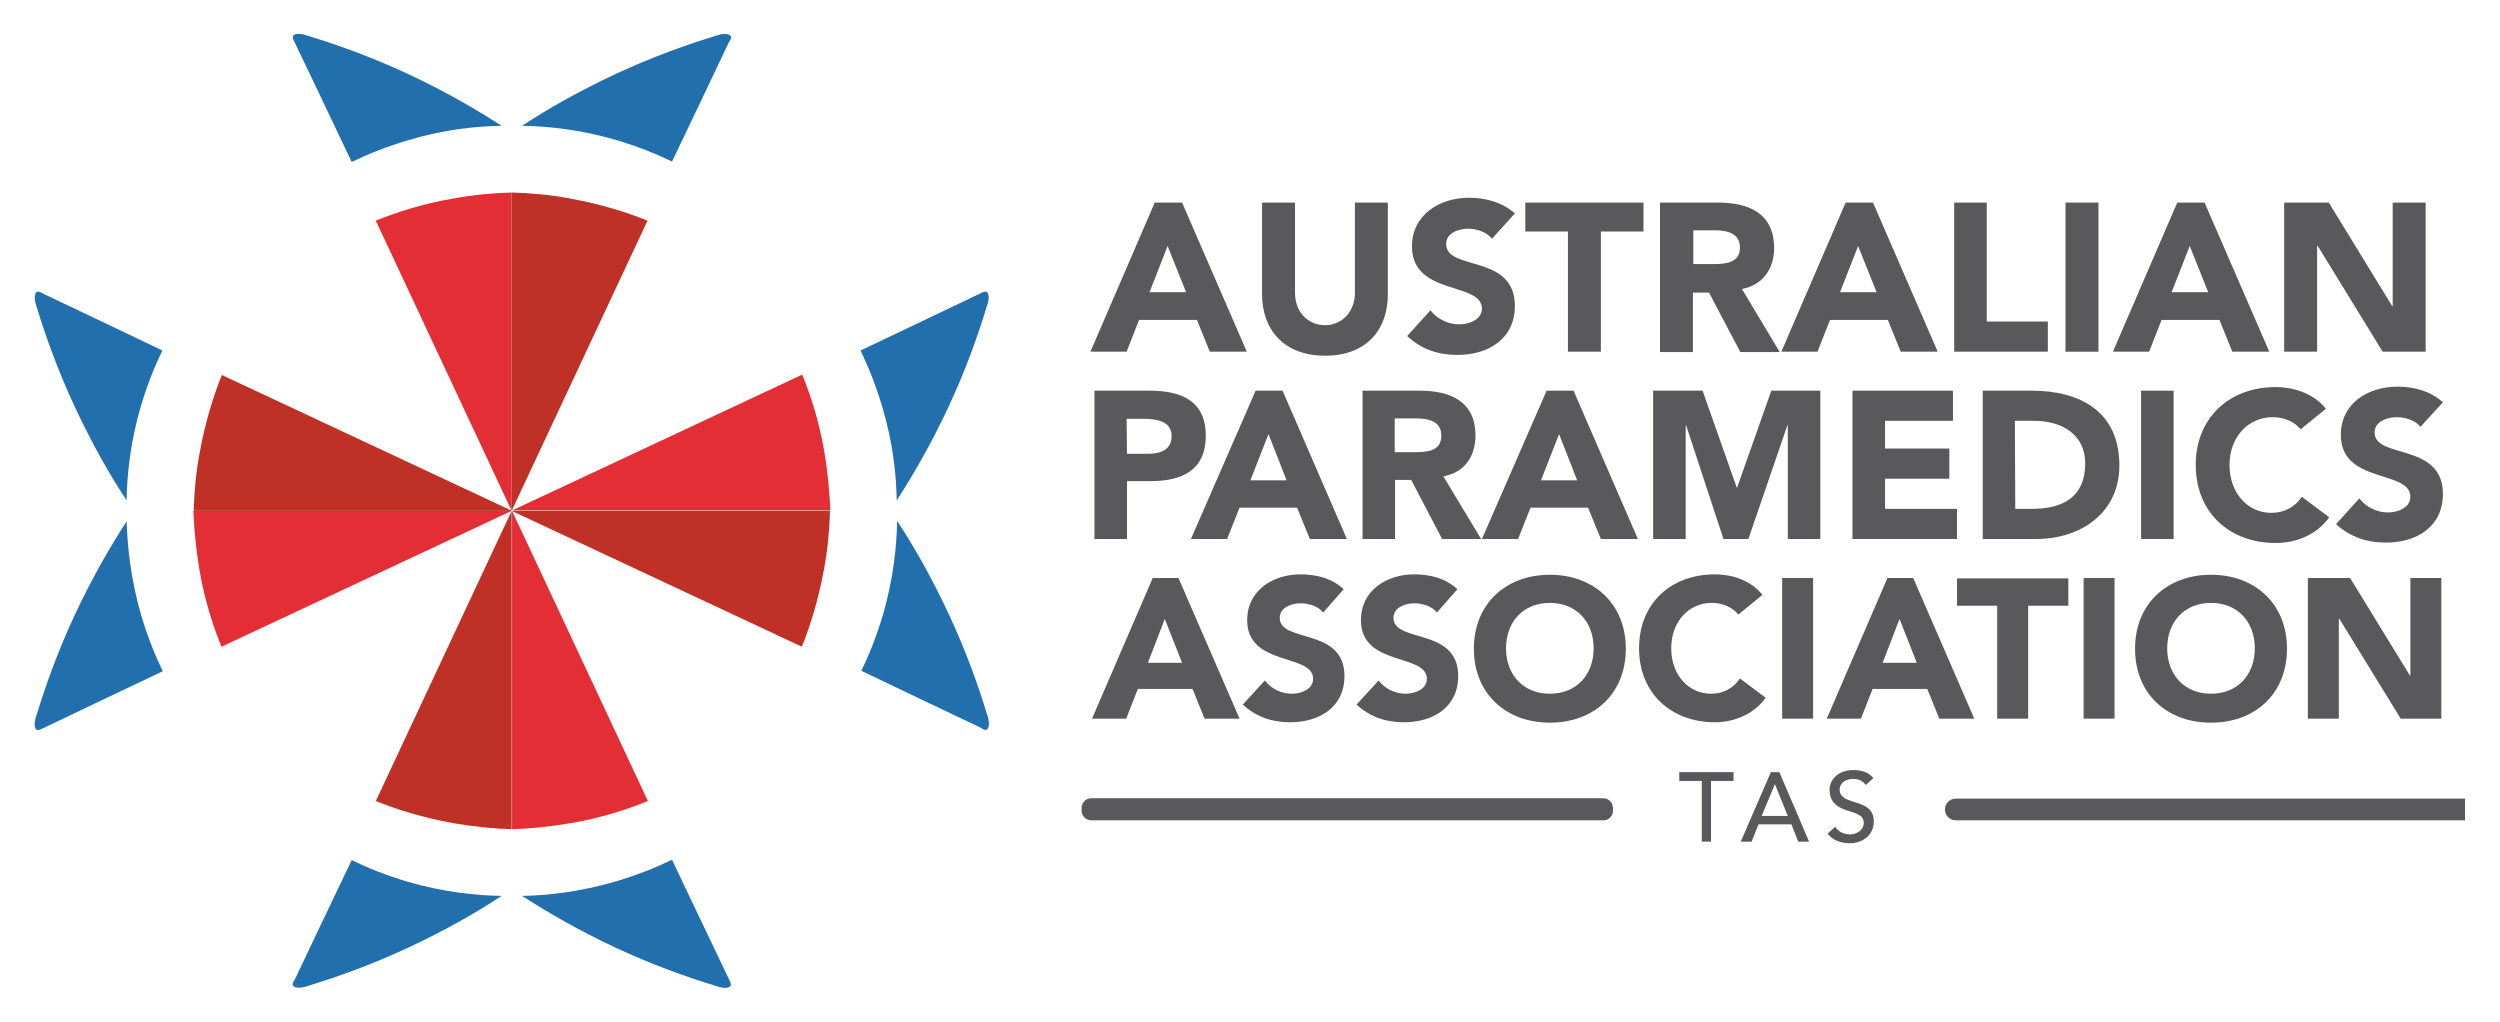 <?xml version="1.0" encoding="utf-8"?>
<!-- Generator: Adobe Illustrator 25.2.1, SVG Export Plug-In . SVG Version: 6.00 Build 0)  -->
<svg version="1.1" id="Layer_1" xmlns="http://www.w3.org/2000/svg" xmlns:xlink="http://www.w3.org/1999/xlink" x="0px" y="0px"
	 viewBox="0 0 622 254.3" style="enable-background:new 0 0 622 254.3;" xml:space="preserve">
<style type="text/css">
	.st0{fill:#216FAD;}
	.st1{fill:#E42E35;}
	.st2{fill:#BF3126;}
	.st3{fill:#59585A;}
</style>
<g>
	<g>
		<g>
			<path class="st0" d="M181.8,9c-0.3-0.6-1.8-0.8-3.7-0.1c-7.5,2.3-15.9,5.3-24.9,9.5s-16.8,8.6-23.3,12.9
				c6.3,0.1,14.3,0.9,23.3,3.5c5.4,1.6,10.1,3.5,14,5.4c4.7-9.9,9.5-19.8,14.2-29.8C182.1,9.5,181.9,9.1,181.8,9z"/>
			<path class="st0" d="M124.8,31.3c-6.5-4.2-14.3-8.7-23.3-12.9c-9-4.2-17.4-7.2-24.9-9.5c-1.9-0.7-3.4-0.6-3.7,0.1
				c0,0.1-0.2,0.5,0.4,1.5c4.7,9.9,9.5,19.8,14.2,29.8c3.9-1.9,8.6-3.8,14-5.4C110.4,32.2,118.5,31.4,124.8,31.3z"/>
		</g>
		<g>
			<path class="st1" d="M112.7,49.4c-7.6,1.3-14,3.4-19.2,5.5l33.8,72.2V47.9C123,48,118.1,48.4,112.7,49.4z"/>
			<path class="st2" d="M127.3,47.9v79.2l33.8-72.2c-5.2-2.1-11.6-4.1-19.2-5.5C136.6,48.4,131.7,48,127.3,47.9z"/>
		</g>
		<g>
			<path class="st0" d="M72.9,245.2c0.3,0.6,1.8,0.8,3.7,0.1c7.5-2.3,15.9-5.3,24.9-9.5s16.8-8.6,23.3-12.9
				c-6.3-0.1-14.3-0.9-23.3-3.5c-5.4-1.6-10.1-3.5-14-5.4c-4.7,9.9-9.5,19.8-14.2,29.8C72.6,244.7,72.8,245.1,72.9,245.2z"/>
			<path class="st0" d="M129.9,222.9c6.5,4.2,14.3,8.7,23.3,12.9s17.4,7.2,24.9,9.5c1.9,0.7,3.4,0.6,3.7-0.1c0-0.1,0.2-0.5-0.4-1.5
				c-4.7-9.9-9.5-19.8-14.2-29.8c-3.9,1.9-8.6,3.8-14,5.4C144.3,221.9,136.2,222.8,129.9,222.9z"/>
		</g>
		<g>
			<path class="st1" d="M142,204.8c7.6-1.3,14-3.4,19.2-5.5l-33.8-72.2v79.2C131.7,206.2,136.6,205.7,142,204.8z"/>
			<path class="st2" d="M127.3,206.3v-79.2l-33.8,72.2c5.2,2.1,11.6,4.1,19.2,5.5C118.1,205.7,123,206.2,127.3,206.3z"/>
		</g>
		<g>
			<path class="st0" d="M245.5,181.5c0.6-0.3,0.8-1.8,0.1-3.7c-2.3-7.5-5.3-15.9-9.5-24.9s-8.6-16.8-12.9-23.3
				c-0.1,6.3-0.9,14.3-3.5,23.3c-1.6,5.4-3.5,10.1-5.4,14c9.9,4.7,19.8,9.5,29.8,14.2C244.9,181.8,245.4,181.6,245.5,181.5z"/>
			<path class="st0" d="M223.1,124.5c4.2-6.5,8.7-14.3,12.9-23.3s7.2-17.4,9.5-24.9c0.7-1.9,0.6-3.4-0.1-3.7c-0.1,0-0.5-0.2-1.5,0.4
				c-9.9,4.7-19.8,9.5-29.8,14.2c1.9,3.9,3.8,8.6,5.4,14C222.2,110.2,223,118.2,223.1,124.5z"/>
		</g>
		<g>
			<path class="st1" d="M205.1,112.4c-1.3-7.6-3.4-14-5.5-19.2L127.4,127h79.2C206.4,122.8,206,117.8,205.1,112.4z"/>
			<path class="st2" d="M206.5,127.1h-79.2l72.2,33.8c2.1-5.2,4.1-11.6,5.5-19.2C206,136.3,206.4,131.4,206.5,127.1z"/>
		</g>
		<g>
			<path class="st0" d="M9.2,72.6c-0.6,0.3-0.8,1.8-0.1,3.7c2.3,7.5,5.3,15.9,9.5,24.9s8.6,16.8,12.9,23.3
				c0.1-6.3,0.9-14.3,3.5-23.3c1.6-5.4,3.5-10.1,5.4-14c-9.9-4.7-19.8-9.5-29.8-14.2C9.8,72.4,9.3,72.6,9.2,72.6z"/>
			<path class="st0" d="M31.5,129.7c-4.2,6.5-8.7,14.3-12.9,23.3s-7.2,17.4-9.5,24.9c-0.7,1.9-0.6,3.4,0.1,3.7
				c0.1,0,0.5,0.2,1.5-0.4c9.9-4.7,19.8-9.5,29.8-14.2c-1.9-3.9-3.8-8.6-5.4-14C32.5,144,31.7,135.9,31.5,129.7z"/>
		</g>
		<g>
			<path class="st1" d="M49.6,141.7c1.3,7.6,3.4,14,5.5,19.2l72.2-33.8H48.1C48.3,131.4,48.7,136.3,49.6,141.7z"/>
			<path class="st2" d="M48.2,127.1h79.2L55.2,93.3c-2.1,5.2-4.1,11.6-5.5,19.2C48.7,117.8,48.3,122.8,48.2,127.1z"/>
		</g>
	</g>
	<path class="st3" d="M398.9,204.1H271.5c-1.3,0-2.4-1.1-2.4-2.4V201c0-1.3,1.1-2.4,2.4-2.4h127.4c1.3,0,2.4,1.1,2.4,2.4v0.7
		C401.3,203.1,400.2,204.1,398.9,204.1z"/>
	<path class="st3" d="M613.3,204.1H486.6c-1.5,0-2.7-1.2-2.7-2.7l0,0c0-1.5,1.2-2.7,2.7-2.7h126.7"/>
	<g>
		<g>
			<path class="st3" d="M287.3,50.4h6.8l16.1,37.1H301l-3.2-7.9h-14.4l-3.1,7.9h-9L287.3,50.4z M290.5,61.2L286,72.7h9.1L290.5,61.2
				z"/>
			<path class="st3" d="M345.3,73.2c0,8.8-5.3,15.3-15.6,15.3S314,82,314,73.2V50.4h8.2v22.5c0,4.6,3.1,8,7.5,8c4.3,0,7.4-3.5,7.4-8
				V50.4h8.2L345.3,73.2L345.3,73.2z"/>
			<path class="st3" d="M371.2,59.4c-1.3-1.7-3.9-2.5-5.9-2.5c-2.3,0-5.5,1-5.5,3.8c0,6.8,17.1,2.4,17.1,15.4
				c0,8.3-6.7,12.2-14.3,12.2c-4.8,0-9-1.4-12.5-4.7l5.8-6.4c1.7,2.2,4.4,3.5,7.1,3.5c2.7,0,5.7-1.3,5.7-3.9
				c0-6.8-17.4-3.1-17.4-15.5c0-7.9,6.9-12.1,14.2-12.1c4.2,0,8.2,1.1,11.4,3.9L371.2,59.4z"/>
			<path class="st3" d="M390.1,57.6h-10.6v-7.2h29.4v7.2h-10.6v29.9h-8.2L390.1,57.6L390.1,57.6z"/>
			<path class="st3" d="M413,50.4h14.4c7.6,0,14,2.6,14,11.3c0,5.2-2.8,9.2-8,10.2l9.4,15.7H433l-7.8-14.8h-4v14.8H413V50.4z
				 M421.2,65.7h4.8c3,0,6.9-0.1,6.9-4.1c0-3.7-3.4-4.3-6.3-4.3h-5.3v8.4H421.2z"/>
			<path class="st3" d="M459.2,50.4h6.8l16.1,37.1h-9.2l-3.2-7.9h-14.4l-3.1,7.9h-9L459.2,50.4z M462.3,61.2l-4.5,11.5h9.1
				L462.3,61.2z"/>
			<path class="st3" d="M486.1,50.4h8.2V80h15.2v7.5h-23.3V50.4H486.1z"/>
			<path class="st3" d="M513.9,50.4h8.2v37.1h-8.2V50.4z"/>
			<path class="st3" d="M541.7,50.4h6.8l16.1,37.1h-9.2l-3.2-7.9h-14.4l-3.1,7.9h-9L541.7,50.4z M544.8,61.2l-4.5,11.5h9.1
				L544.8,61.2z"/>
			<path class="st3" d="M568.3,50.4h11.1l15.8,25.8h0.1V50.4h8.2v37.1h-10.7l-16.2-26.4h-0.1v26.4h-8.2L568.3,50.4L568.3,50.4z"/>
		</g>
		<g>
			<path class="st3" d="M272.3,97.2H286c7.7,0,14,2.4,14,11.2c0,8.6-5.9,11.3-13.7,11.3h-5.9v14.4h-8.1V97.2z M280.4,112.9h5.4
				c2.9,0,5.7-1,5.7-4.4c0-3.8-3.9-4.3-7-4.3h-4.2L280.4,112.9L280.4,112.9z"/>
			<path class="st3" d="M312.4,97.2h6.7l16,36.9h-9.2l-3.2-7.8h-14.3l-3.1,7.8h-9L312.4,97.2z M315.6,108l-4.5,11.5h9L315.6,108z"/>
			<path class="st3" d="M338.9,97.2h14.3c7.6,0,13.9,2.6,13.9,11.2c0,5.2-2.8,9.2-8,10.1l9.4,15.6h-9.7l-7.7-14.7h-4v14.7H339V97.2
				H338.9z M347,112.5h4.8c3,0,6.8-0.1,6.8-4.1c0-3.7-3.3-4.3-6.3-4.3H347V112.5z"/>
			<path class="st3" d="M384.8,97.2h6.7l16,36.9h-9.2l-3.2-7.8h-14.3l-3.1,7.8h-9L384.8,97.2z M387.9,108l-4.5,11.5h9L387.9,108z"/>
			<path class="st3" d="M411.3,97.2h12.3l8.5,24.1h0.1l8.5-24.1h12.2v36.9h-8.1v-28.3h-0.1l-9.7,28.3h-6.2l-9.3-28.3h-0.1v28.3h-8.1
				L411.3,97.2L411.3,97.2z"/>
			<path class="st3" d="M460.8,97.2h25.1v7.5H469v6.9h16v7.5h-16v7.5h17.9v7.5h-26V97.2H460.8z"/>
			<path class="st3" d="M493.3,97.2h12.2c11.9,0,21.8,5.1,21.8,18.6c0,11.9-9.7,18.3-20.7,18.3h-13.3V97.2z M501.4,126.6h4.2
				c7.6,0,13.2-2.9,13.2-11.3c0-7.2-5.8-10.6-12.7-10.6h-4.8L501.4,126.6L501.4,126.6z"/>
			<path class="st3" d="M532.7,97.2h8.1v36.9h-8.1V97.2z"/>
			<path class="st3" d="M572.4,106.8c-1.6-1.9-4-3-7-3c-6.1,0-10.7,5-10.7,11.9s4.5,11.9,10.4,11.9c3.3,0,5.9-1.5,7.6-4l6.8,5.1
				c-3.1,4.4-8.3,6.4-13.3,6.4c-11.5,0-19.9-7.6-19.9-19.4s8.4-19.4,19.9-19.4c4.1,0,9.3,1.4,12.5,5.4L572.4,106.8z"/>
			<path class="st3" d="M602.2,106.2c-1.3-1.7-3.9-2.4-5.9-2.4c-2.3,0-5.5,1-5.5,3.8c0,6.7,17,2.4,17,15.3c0,8.2-6.6,12.1-14.2,12.1
				c-4.7,0-8.9-1.4-12.4-4.6l5.8-6.4c1.7,2.2,4.4,3.5,7.1,3.5s5.6-1.3,5.6-3.9c0-6.8-17.3-3.1-17.3-15.4c0-7.9,6.8-12,14.1-12
				c4.2,0,8.2,1.1,11.3,3.9L602.2,106.2z"/>
		</g>
		<g>
			<path class="st3" d="M286.8,143.8h6.4l15.2,35h-8.7l-3-7.4h-13.6l-2.9,7.4h-8.5L286.8,143.8z M289.8,154l-4.2,10.9h8.5L289.8,154
				z"/>
			<path class="st3" d="M329.2,152.4c-1.2-1.6-3.7-2.3-5.6-2.3c-2.2,0-5.2,1-5.2,3.6c0,6.4,16.1,2.3,16.1,14.5
				c0,7.8-6.3,11.5-13.5,11.5c-4.5,0-8.4-1.3-11.8-4.4l5.5-6c1.6,2.1,4.1,3.3,6.7,3.3c2.5,0,5.3-1.2,5.3-3.7c0-6.4-16.4-3-16.4-14.6
				c0-7.5,6.5-11.4,13.3-11.4c4,0,7.8,1,10.7,3.7L329.2,152.4z"/>
			<path class="st3" d="M357.5,152.4c-1.2-1.6-3.7-2.3-5.6-2.3c-2.2,0-5.2,1-5.2,3.6c0,6.4,16.1,2.3,16.1,14.5
				c0,7.8-6.3,11.5-13.5,11.5c-4.5,0-8.4-1.3-11.8-4.4l5.5-6c1.6,2.1,4.1,3.3,6.7,3.3c2.5,0,5.3-1.2,5.3-3.7c0-6.4-16.4-3-16.4-14.6
				c0-7.5,6.5-11.4,13.3-11.4c4,0,7.8,1,10.7,3.7L357.5,152.4z"/>
			<path class="st3" d="M385.6,143c10.9,0,18.9,7.2,18.9,18.4s-7.9,18.4-18.9,18.4c-10.9,0-18.9-7.2-18.9-18.4S374.7,143,385.6,143z
				 M385.6,172.6c6.6,0,10.9-4.7,10.9-11.3s-4.3-11.3-10.9-11.3c-6.6,0-10.9,4.7-10.9,11.3S379,172.6,385.6,172.6z"/>
			<path class="st3" d="M432.5,152.9c-1.5-1.8-3.8-2.9-6.6-2.9c-5.8,0-10.1,4.7-10.1,11.3s4.3,11.3,9.9,11.3c3.1,0,5.6-1.4,7.2-3.8
				l6.4,4.8c-2.9,4.1-7.9,6.1-12.6,6.1c-10.9,0-18.9-7.2-18.9-18.4s7.9-18.4,18.9-18.4c3.9,0,8.8,1.3,11.8,5.1L432.5,152.9z"/>
			<path class="st3" d="M443.4,143.8h7.7v35h-7.7V143.8z"/>
			<path class="st3" d="M469.6,143.8h6.4l15.2,35h-8.7l-3-7.4h-13.6l-2.9,7.4h-8.5L469.6,143.8z M472.6,154l-4.2,10.9h8.5L472.6,154
				z"/>
			<path class="st3" d="M496.9,150.7h-10v-6.8h27.7v6.8h-10v28.1h-7.7V150.7z"/>
			<path class="st3" d="M518.4,143.8h7.7v35h-7.7V143.8z"/>
			<path class="st3" d="M550.1,143c10.9,0,18.9,7.2,18.9,18.4s-7.9,18.4-18.9,18.4s-18.9-7.2-18.9-18.4S539.2,143,550.1,143z
				 M550.1,172.6c6.6,0,10.9-4.7,10.9-11.3s-4.3-11.3-10.9-11.3c-6.6,0-10.9,4.7-10.9,11.3S543.5,172.6,550.1,172.6z"/>
			<path class="st3" d="M574.2,143.8h10.5l14.9,24.3h0.1v-24.3h7.7v35h-10.1L582,153.9h-0.1v24.9h-7.7V143.8z"/>
		</g>
		<g>
			<path class="st3" d="M423.4,194.3h-5.6v-2.2h13.5v2.2h-5.6v15.1h-2.3V194.3z"/>
			<path class="st3" d="M440.6,192.1h2.1l7.4,17.3h-2.7l-1.7-4.3h-8.2l-1.7,4.3h-2.7L440.6,192.1z M444.8,203l-3.2-7.9l0,0l-3.3,7.9
				H444.8z"/>
			<path class="st3" d="M456.6,205.7c0.8,1.3,2.3,1.9,3.7,1.9c1.5,0,3.4-1,3.4-2.9c0-4-8.5-1.5-8.5-8.3c0-2,1.7-4.8,5.9-4.8
				c1.9,0,3.7,0.4,5,2l-1.9,1.7c-0.6-0.9-1.7-1.5-3.1-1.5c-2.6,0-3.4,1.6-3.4,2.6c0,4.4,8.5,1.8,8.5,8c0,3.3-2.7,5.4-6,5.4
				c-2.2,0-4.3-0.8-5.5-2.4L456.6,205.7z"/>
		</g>
	</g>
</g>
</svg>
